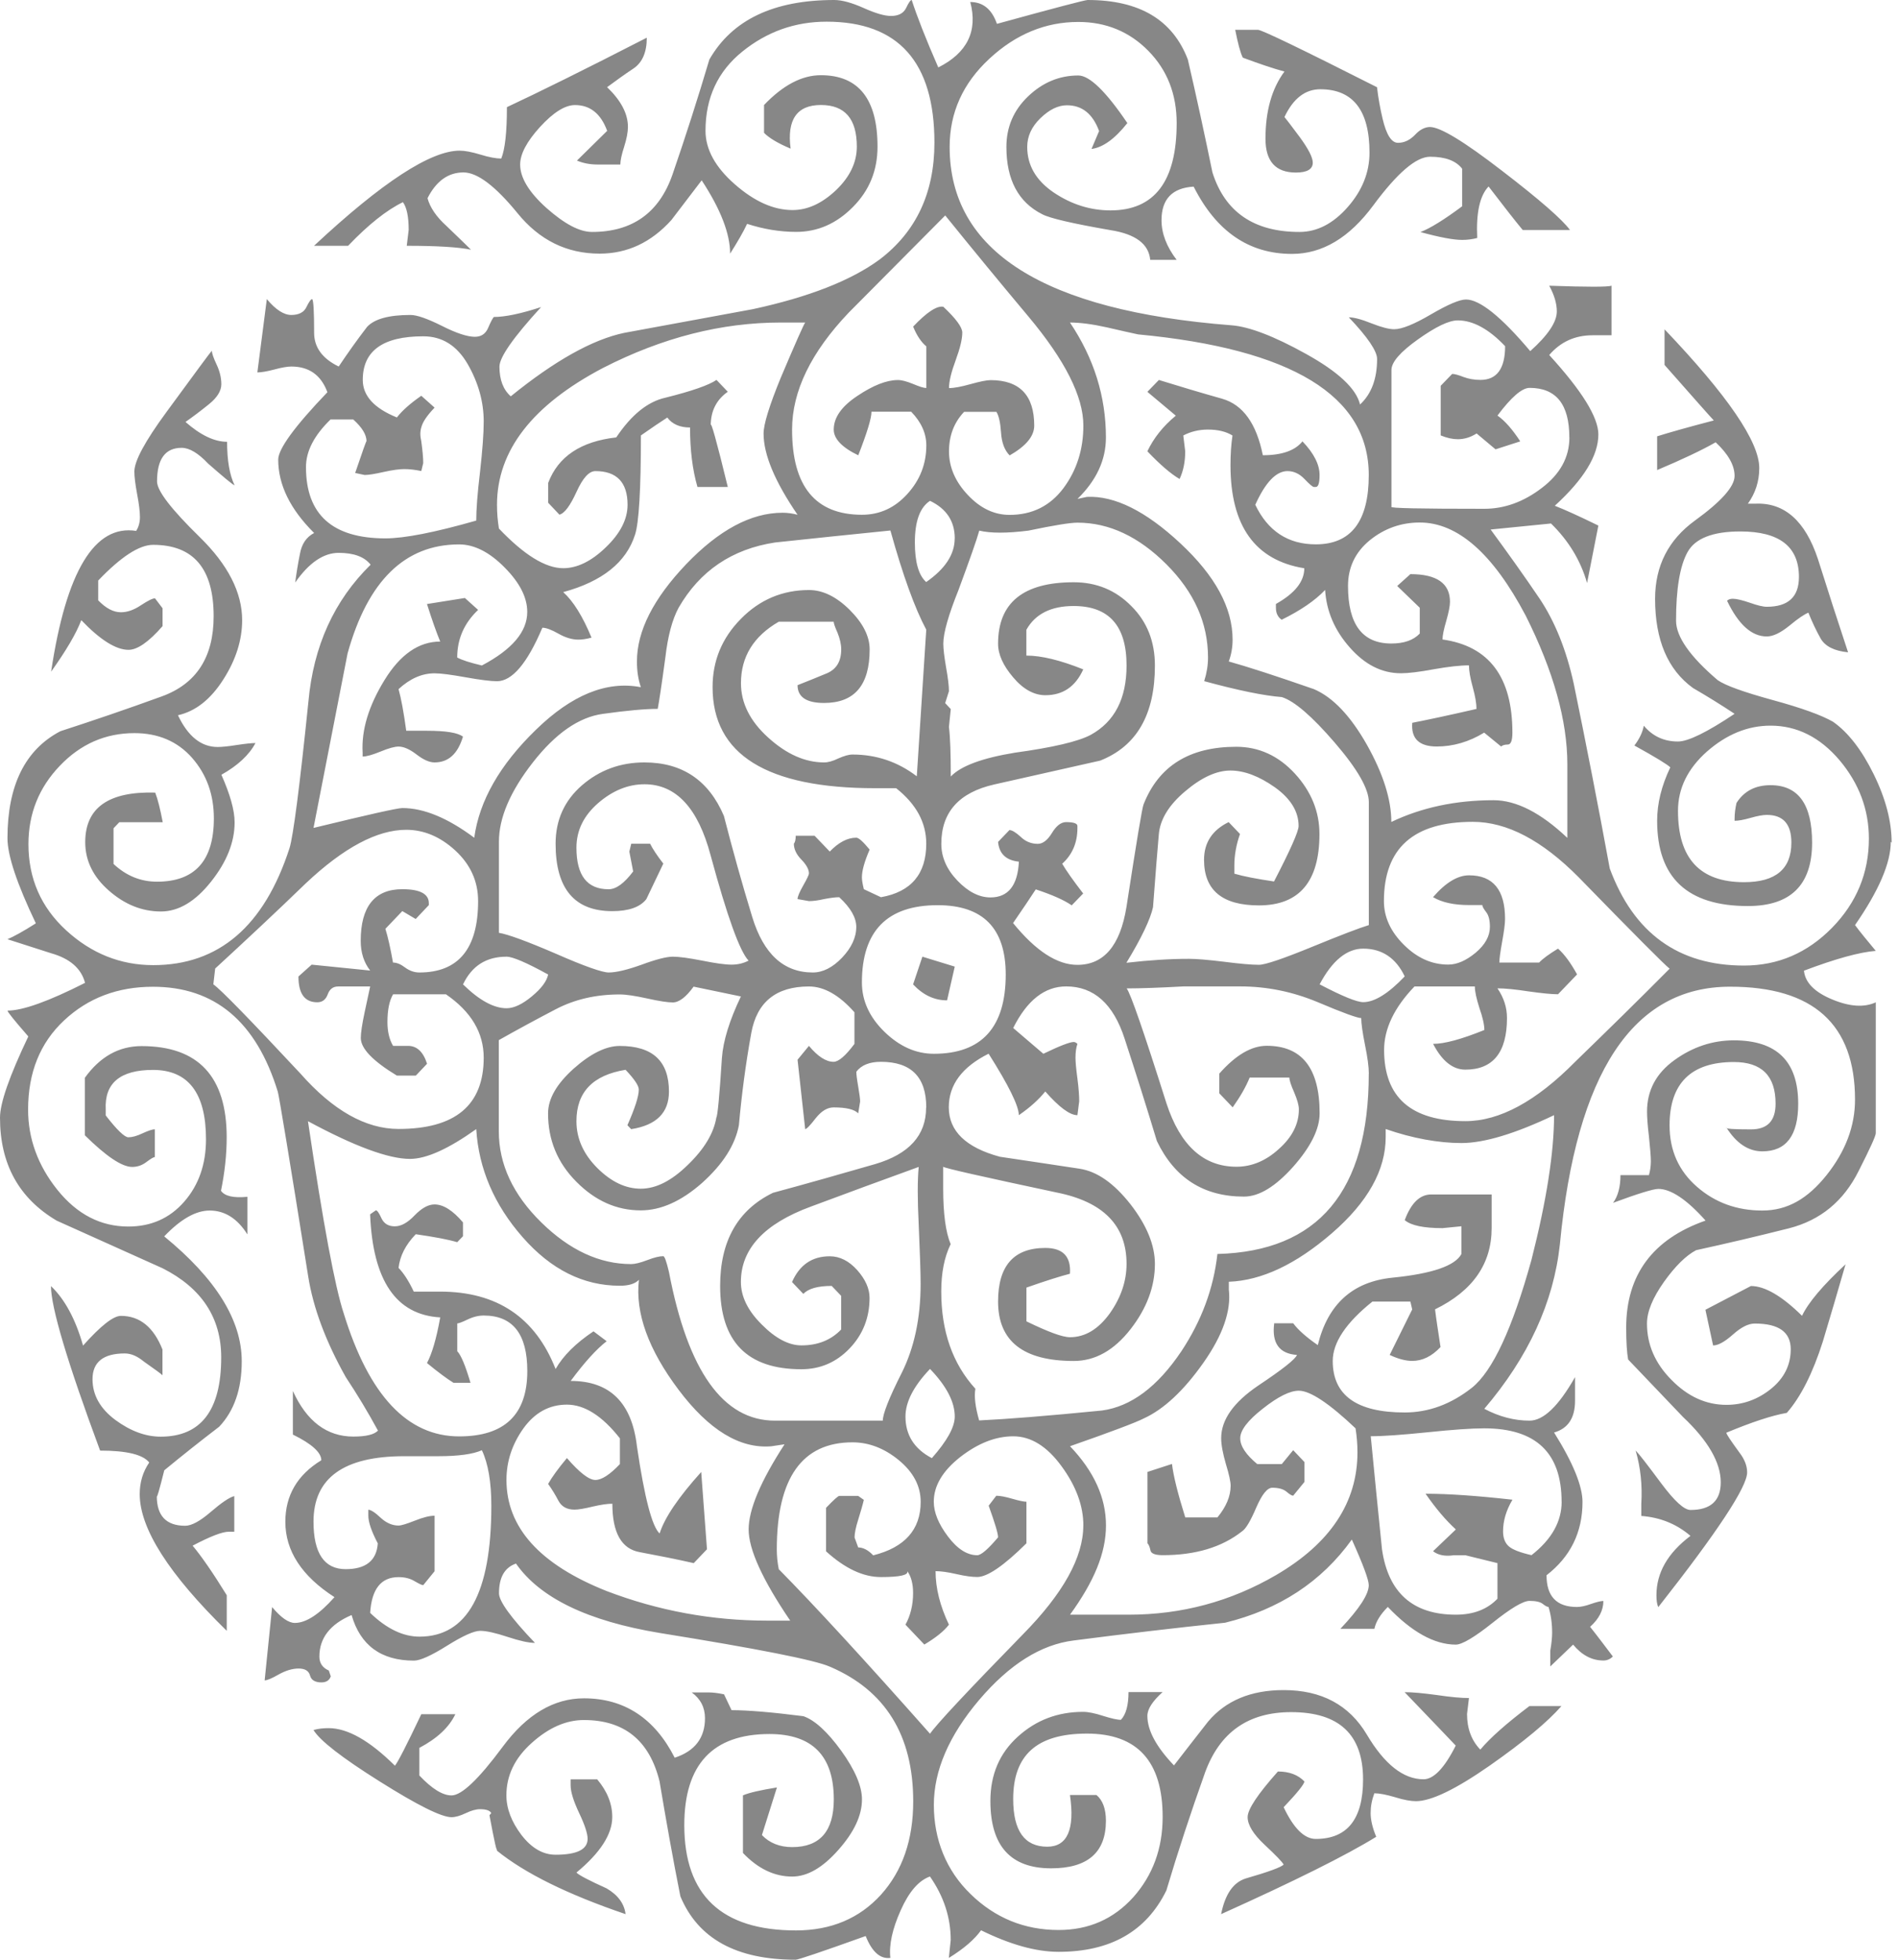 <svg width="62" height="64" viewBox="0 0 62 64" fill="none" xmlns="http://www.w3.org/2000/svg">
<g id="Laag_1">
<path id="Vector" d="M61.764 27.491C61.764 28.181 61.375 29.086 60.596 30.211C60.755 30.426 60.986 30.707 61.274 31.053C60.736 31.096 59.956 31.313 58.928 31.7C58.965 32.087 59.276 32.402 59.85 32.639C60.425 32.879 60.898 32.906 61.274 32.734V37.007C61.274 37.096 61.088 37.505 60.716 38.238C60.222 39.232 59.459 39.854 58.433 40.115C57.401 40.375 56.392 40.612 55.405 40.828C55.076 41.002 54.724 41.346 54.353 41.866C53.988 42.382 53.8 42.835 53.8 43.224C53.8 43.914 54.068 44.53 54.603 45.066C55.135 45.609 55.733 45.879 56.394 45.879C56.932 45.879 57.414 45.707 57.846 45.361C58.278 45.014 58.496 44.58 58.496 44.064C58.496 43.502 58.105 43.224 57.321 43.224C57.111 43.224 56.878 43.342 56.608 43.582C56.338 43.822 56.124 43.939 55.96 43.939L55.709 42.774L57.195 41.998C57.647 41.998 58.206 42.321 58.865 42.971C59.068 42.541 59.544 41.977 60.287 41.289C60.038 42.154 59.79 42.993 59.544 43.813C59.215 44.847 58.822 45.623 58.368 46.141C57.874 46.227 57.215 46.447 56.392 46.789C56.392 46.834 56.537 47.049 56.822 47.44C56.986 47.653 57.072 47.87 57.072 48.085C57.072 48.558 56.105 50.025 54.169 52.485C54.128 52.397 54.109 52.268 54.109 52.098C54.109 51.362 54.478 50.718 55.221 50.158C54.763 49.767 54.232 49.554 53.614 49.507V49.12C53.653 48.515 53.592 47.931 53.43 47.37C53.556 47.499 53.828 47.855 54.262 48.438C54.698 49.022 55.014 49.312 55.223 49.312C55.88 49.312 56.21 49.011 56.21 48.409C56.21 47.762 55.796 47.047 54.975 46.273C53.819 45.064 53.223 44.437 53.184 44.397C53.145 44.179 53.121 43.835 53.121 43.358C53.121 41.633 53.99 40.465 55.714 39.861C55.1 39.173 54.582 38.827 54.171 38.827C54.009 38.827 53.513 38.978 52.692 39.282C52.852 39.067 52.934 38.761 52.934 38.377H53.864C53.901 38.245 53.927 38.094 53.927 37.924C53.927 37.754 53.901 37.48 53.864 37.111C53.819 36.747 53.802 36.478 53.802 36.301C53.802 35.613 54.098 35.052 54.698 34.62C55.294 34.19 55.943 33.975 56.64 33.975C58.038 33.975 58.74 34.66 58.74 36.045C58.74 37.08 58.351 37.6 57.569 37.6C57.113 37.6 56.722 37.34 56.394 36.822C56.353 36.865 56.619 36.883 57.198 36.883C57.736 36.883 58.001 36.604 58.001 36.043C58.001 35.133 57.547 34.683 56.638 34.683C55.243 34.683 54.538 35.376 54.538 36.752C54.538 37.575 54.841 38.243 55.435 38.759C56.031 39.279 56.744 39.533 57.567 39.533C58.39 39.533 59.049 39.148 59.669 38.374C60.287 37.596 60.596 36.776 60.596 35.912C60.596 33.45 59.232 32.223 56.513 32.223C53.346 32.223 51.491 35.027 50.955 40.637C50.75 42.536 49.922 44.324 48.486 46.008C48.978 46.268 49.471 46.395 49.965 46.395C50.419 46.395 50.912 45.92 51.45 44.974C51.45 44.885 51.45 45.141 51.45 45.748C51.45 46.307 51.221 46.653 50.765 46.782C51.387 47.775 51.694 48.531 51.694 49.05C51.694 50.043 51.3 50.84 50.519 51.444C50.519 52.132 50.847 52.48 51.512 52.48C51.629 52.48 51.786 52.449 51.972 52.381C52.156 52.318 52.29 52.284 52.376 52.284C52.376 52.587 52.231 52.87 51.942 53.128C52.147 53.383 52.394 53.712 52.685 54.096C52.599 54.185 52.495 54.228 52.376 54.228C52 54.228 51.672 54.053 51.387 53.709L50.642 54.422V53.904C50.687 53.644 50.702 53.449 50.702 53.32C50.702 53.017 50.663 52.736 50.583 52.478C50.54 52.478 50.48 52.447 50.395 52.379C50.313 52.315 50.171 52.281 49.963 52.281C49.756 52.281 49.354 52.519 48.758 52.996C48.164 53.469 47.76 53.709 47.555 53.709C46.855 53.709 46.112 53.295 45.334 52.478C45.079 52.736 44.943 52.969 44.896 53.193H43.785C44.401 52.542 44.712 52.066 44.712 51.768C44.712 51.596 44.529 51.098 44.159 50.278C43.17 51.657 41.787 52.562 40.02 52.994C38.37 53.166 36.724 53.361 35.074 53.574C34.002 53.707 32.976 54.352 31.987 55.513C30.998 56.679 30.505 57.822 30.505 58.946C30.505 60.071 30.905 61.083 31.708 61.859C32.508 62.638 33.467 63.029 34.581 63.029C35.566 63.029 36.376 62.672 37.022 61.956C37.655 61.243 37.979 60.37 37.979 59.336C37.979 57.523 37.154 56.615 35.506 56.615C33.858 56.615 33.097 57.326 33.097 58.752C33.097 59.786 33.465 60.309 34.21 60.309C34.866 60.309 35.115 59.743 34.951 58.62H35.817C36.02 58.79 36.126 59.073 36.126 59.462C36.126 60.499 35.527 61.015 34.335 61.015C33.013 61.015 32.352 60.284 32.352 58.815C32.352 57.953 32.652 57.251 33.251 56.713C33.847 56.172 34.555 55.905 35.383 55.905C35.542 55.905 35.761 55.948 36.031 56.036C36.301 56.12 36.491 56.165 36.616 56.165C36.78 55.993 36.864 55.687 36.864 55.26H37.977C37.646 55.558 37.48 55.816 37.48 56.036C37.48 56.509 37.77 57.048 38.349 57.654C38.716 57.177 39.087 56.704 39.459 56.228C40.035 55.54 40.858 55.194 41.932 55.194C43.168 55.194 44.073 55.678 44.65 56.649C45.228 57.622 45.844 58.107 46.503 58.107C46.831 58.107 47.185 57.74 47.553 57.007C47.43 56.878 46.874 56.292 45.883 55.262C46.131 55.262 46.481 55.294 46.931 55.355C47.389 55.423 47.734 55.454 47.985 55.454L47.922 55.975C47.922 56.446 48.065 56.837 48.356 57.138C48.682 56.749 49.222 56.274 49.961 55.715H51.007C50.555 56.233 49.776 56.88 48.665 57.659C47.553 58.435 46.749 58.822 46.255 58.822C46.086 58.822 45.859 58.783 45.572 58.693C45.282 58.607 45.056 58.564 44.894 58.564C44.812 58.783 44.773 58.994 44.773 59.211C44.773 59.428 44.831 59.689 44.956 59.985C43.971 60.592 42.278 61.436 39.889 62.511C40.018 61.866 40.282 61.474 40.697 61.345C41.44 61.13 41.846 60.981 41.932 60.893C41.887 60.807 41.681 60.592 41.312 60.248C40.941 59.901 40.755 59.598 40.755 59.342C40.755 59.087 41.087 58.591 41.744 57.853C42.114 57.853 42.403 57.962 42.608 58.177C42.608 58.261 42.386 58.541 41.932 59.019C42.258 59.709 42.608 60.055 42.98 60.055C44.008 60.055 44.526 59.41 44.526 58.114C44.526 56.647 43.747 55.914 42.176 55.914C40.774 55.914 39.845 56.572 39.364 57.887C38.895 59.204 38.472 60.488 38.1 61.739C37.443 63.077 36.27 63.742 34.581 63.742C33.838 63.742 32.996 63.504 32.047 63.038C31.838 63.332 31.49 63.636 30.995 63.941L31.056 63.357C31.056 62.62 30.829 61.929 30.378 61.282C30.008 61.413 29.691 61.782 29.421 62.389C29.153 62.988 29.036 63.507 29.084 63.941C28.753 63.982 28.485 63.744 28.278 63.226C26.835 63.744 26.073 64 25.993 64C24.057 64 22.802 63.314 22.225 61.929C21.977 60.682 21.755 59.431 21.545 58.177C21.217 56.839 20.389 56.172 19.074 56.172C18.495 56.172 17.929 56.418 17.374 56.916C16.819 57.41 16.542 57.98 16.542 58.63C16.542 59.062 16.706 59.492 17.032 59.924C17.363 60.354 17.735 60.571 18.147 60.571C18.847 60.571 19.195 60.399 19.195 60.051C19.195 59.883 19.104 59.598 18.918 59.209C18.735 58.82 18.64 58.519 18.64 58.306V58.109H19.508C19.836 58.498 20 58.908 20 59.34C20 59.901 19.61 60.508 18.83 61.153C18.912 61.239 19.238 61.409 19.817 61.671C20.188 61.889 20.392 62.169 20.435 62.511C18.538 61.866 17.138 61.173 16.233 60.438V60.377C16.233 60.508 16.149 60.141 15.989 59.281L16.047 59.213C16.006 59.125 15.879 59.084 15.678 59.084C15.555 59.084 15.399 59.125 15.216 59.213C15.028 59.302 14.874 59.345 14.749 59.345C14.421 59.345 13.639 58.955 12.405 58.179C11.166 57.401 10.448 56.842 10.241 56.498C10.403 56.452 10.569 56.437 10.736 56.437C11.354 56.437 12.073 56.844 12.9 57.663C12.982 57.575 13.272 57.016 13.762 55.982H14.874C14.669 56.412 14.276 56.776 13.699 57.081V57.984C14.11 58.419 14.46 58.634 14.749 58.634C15.08 58.634 15.635 58.105 16.419 57.048C17.201 55.991 18.087 55.463 19.076 55.463C20.392 55.463 21.385 56.115 22.04 57.403C22.698 57.188 23.029 56.756 23.029 56.113C23.029 55.764 22.886 55.484 22.597 55.271H23.154C23.279 55.271 23.444 55.289 23.651 55.332L23.897 55.85C24.431 55.85 25.215 55.916 26.245 56.047C26.615 56.176 27.027 56.552 27.481 57.177C27.93 57.803 28.157 58.331 28.157 58.763C28.157 59.284 27.904 59.829 27.388 60.411C26.872 60.997 26.371 61.284 25.876 61.284C25.299 61.284 24.761 61.029 24.269 60.513V58.632C24.474 58.544 24.846 58.46 25.379 58.374C25.256 58.763 25.092 59.284 24.889 59.929C25.135 60.187 25.466 60.322 25.878 60.322C26.783 60.322 27.237 59.8 27.237 58.765C27.237 57.342 26.535 56.629 25.135 56.629C23.282 56.629 22.353 57.622 22.353 59.605C22.353 61.895 23.571 63.043 25.999 63.043C27.15 63.043 28.077 62.649 28.781 61.873C29.479 61.096 29.831 60.083 29.831 58.829C29.831 56.672 28.922 55.205 27.112 54.431C26.617 54.212 24.764 53.847 21.551 53.329C19.201 52.94 17.64 52.186 16.855 51.062C16.484 51.191 16.3 51.512 16.3 52.035C16.3 52.29 16.689 52.831 17.475 53.653C17.266 53.653 16.968 53.585 16.577 53.456C16.188 53.327 15.886 53.259 15.685 53.259C15.484 53.259 15.119 53.422 14.602 53.746C14.086 54.069 13.725 54.232 13.522 54.232C12.451 54.232 11.77 53.734 11.485 52.743C10.781 53.044 10.433 53.497 10.433 54.101C10.433 54.316 10.537 54.465 10.742 54.556L10.805 54.746C10.759 54.877 10.66 54.943 10.496 54.943C10.293 54.943 10.165 54.866 10.127 54.717C10.086 54.565 9.96 54.49 9.755 54.49C9.55 54.49 9.334 54.556 9.105 54.683C8.878 54.814 8.725 54.877 8.645 54.877L8.889 52.483C9.176 52.827 9.425 53.001 9.632 53.001C9.999 53.001 10.431 52.718 10.926 52.159C9.854 51.469 9.321 50.647 9.321 49.699C9.321 48.837 9.712 48.167 10.496 47.689C10.496 47.436 10.187 47.153 9.567 46.85V45.426C10.019 46.42 10.68 46.915 11.544 46.915C11.956 46.915 12.222 46.85 12.347 46.721C12.019 46.117 11.669 45.537 11.297 44.976C10.641 43.81 10.228 42.708 10.066 41.674C9.448 37.788 9.114 35.785 9.075 35.654C8.373 33.366 7.016 32.225 4.996 32.225C3.843 32.225 2.875 32.592 2.093 33.325C1.309 34.058 0.918 35.027 0.918 36.238C0.918 37.184 1.238 38.064 1.875 38.858C2.517 39.657 3.288 40.056 4.193 40.056C4.934 40.056 5.543 39.786 6.014 39.248C6.489 38.707 6.729 38.026 6.729 37.206C6.729 35.697 6.15 34.941 4.996 34.941C3.925 34.941 3.409 35.373 3.454 36.236V36.428C3.823 36.905 4.072 37.141 4.193 37.141C4.314 37.141 4.471 37.1 4.655 37.012C4.843 36.926 4.977 36.88 5.057 36.88V37.788C5.014 37.788 4.921 37.845 4.78 37.951C4.633 38.062 4.48 38.109 4.318 38.109C3.985 38.109 3.473 37.768 2.771 37.075V35.199C3.268 34.509 3.884 34.163 4.625 34.163C6.478 34.163 7.405 35.158 7.405 37.141C7.405 37.702 7.342 38.286 7.219 38.888C7.342 39.065 7.63 39.128 8.081 39.085V40.312C7.755 39.793 7.342 39.533 6.848 39.533C6.396 39.533 5.899 39.816 5.364 40.377C7.053 41.758 7.897 43.118 7.897 44.455C7.897 45.363 7.651 46.074 7.159 46.594C6.541 47.067 5.942 47.542 5.366 48.017C5.204 48.663 5.122 48.945 5.122 48.859C5.122 49.504 5.431 49.828 6.05 49.828C6.254 49.828 6.534 49.679 6.882 49.378C7.23 49.079 7.487 48.902 7.653 48.859V50.023H7.468C7.262 50.023 6.869 50.174 6.292 50.478C6.582 50.824 6.953 51.36 7.407 52.096V53.259C5.515 51.408 4.564 49.919 4.564 48.794C4.564 48.409 4.668 48.063 4.875 47.762C4.67 47.502 4.137 47.373 3.27 47.373C2.197 44.483 1.665 42.69 1.665 42C2.117 42.432 2.467 43.079 2.713 43.944C3.29 43.297 3.702 42.973 3.949 42.973C4.566 42.973 5.018 43.342 5.307 44.071V44.913C5.269 44.87 5.061 44.72 4.692 44.46C4.484 44.288 4.279 44.2 4.076 44.2C3.374 44.2 3.022 44.483 3.022 45.041C3.022 45.56 3.273 46.001 3.765 46.37C4.26 46.734 4.754 46.918 5.249 46.918C6.565 46.918 7.226 46.055 7.226 44.329C7.226 43.034 6.586 42.063 5.31 41.418C4.158 40.902 3.003 40.382 1.851 39.863C0.616 39.132 0 38.012 0 36.5C0 36.023 0.309 35.138 0.925 33.848C0.473 33.33 0.246 33.049 0.246 33.004C0.741 33.004 1.583 32.703 2.778 32.098C2.655 31.625 2.283 31.304 1.668 31.13L0.244 30.673C0.447 30.587 0.76 30.417 1.171 30.154C0.553 28.86 0.244 27.939 0.244 27.373C0.244 25.651 0.821 24.481 1.974 23.879C3.046 23.532 4.145 23.157 5.279 22.745C6.413 22.335 6.979 21.464 6.979 20.124C6.979 18.569 6.32 17.793 5.001 17.793C4.549 17.793 3.951 18.182 3.208 18.959V19.606C3.458 19.864 3.702 19.995 3.951 19.995C4.158 19.995 4.374 19.92 4.599 19.769C4.828 19.619 4.983 19.54 5.063 19.54L5.31 19.864V20.448C4.858 20.966 4.487 21.222 4.199 21.222C3.789 21.222 3.275 20.9 2.655 20.253C2.491 20.688 2.162 21.244 1.67 21.935C2.162 18.653 3.091 17.123 4.448 17.338C4.53 17.209 4.571 17.058 4.571 16.888C4.571 16.718 4.543 16.467 4.48 16.141C4.42 15.817 4.389 15.571 4.389 15.399C4.389 15.055 4.737 14.41 5.437 13.457C6.385 12.162 6.878 11.495 6.921 11.452C6.921 11.538 6.973 11.687 7.074 11.902C7.178 12.121 7.23 12.336 7.23 12.549C7.23 12.762 7.096 12.982 6.83 13.197C6.56 13.416 6.301 13.611 6.059 13.78C6.552 14.213 7.005 14.428 7.418 14.428C7.418 15.032 7.498 15.507 7.664 15.851C7.58 15.813 7.293 15.573 6.8 15.141C6.472 14.794 6.184 14.625 5.934 14.625C5.398 14.625 5.13 14.989 5.13 15.725C5.13 16.028 5.593 16.63 6.521 17.537C7.448 18.442 7.91 19.35 7.91 20.253C7.91 20.9 7.707 21.548 7.293 22.193C6.88 22.842 6.387 23.229 5.813 23.358C6.141 24.051 6.573 24.395 7.111 24.395C7.232 24.395 7.444 24.377 7.727 24.331C8.014 24.288 8.219 24.266 8.345 24.266C8.139 24.655 7.768 25.001 7.232 25.302C7.519 25.947 7.664 26.465 7.664 26.855C7.664 27.502 7.407 28.149 6.893 28.794C6.379 29.442 5.832 29.767 5.258 29.767C4.64 29.767 4.074 29.539 3.558 29.086C3.041 28.634 2.784 28.106 2.784 27.502C2.784 26.379 3.547 25.841 5.07 25.884C5.154 26.099 5.234 26.422 5.316 26.852H3.897L3.709 27.049V28.215C4.124 28.602 4.595 28.794 5.13 28.794C6.366 28.794 6.986 28.106 6.986 26.726C6.986 25.947 6.748 25.291 6.275 24.75C5.802 24.214 5.171 23.942 4.392 23.942C3.441 23.942 2.631 24.3 1.953 25.01C1.27 25.723 0.929 26.576 0.929 27.568C0.929 28.69 1.339 29.629 2.164 30.385C2.987 31.139 3.936 31.519 5.007 31.519C7.148 31.519 8.632 30.245 9.457 27.699C9.578 27.31 9.787 25.716 10.075 22.91C10.239 21.097 10.917 19.608 12.107 18.442C11.904 18.182 11.554 18.055 11.062 18.055C10.569 18.055 10.094 18.377 9.643 19.024C9.682 18.721 9.733 18.411 9.798 18.085C9.857 17.759 10.01 17.537 10.261 17.406C9.479 16.63 9.088 15.831 9.088 15.009C9.088 14.665 9.619 13.93 10.695 12.809C10.489 12.251 10.098 11.97 9.517 11.97C9.396 11.97 9.209 11.999 8.962 12.067C8.716 12.131 8.532 12.162 8.407 12.162L8.716 9.768C9.003 10.112 9.271 10.286 9.515 10.286C9.759 10.286 9.93 10.2 10.01 10.028C10.094 9.856 10.155 9.768 10.198 9.768C10.241 9.813 10.261 10.18 10.261 10.868C10.261 11.341 10.528 11.71 11.064 11.97C11.354 11.538 11.66 11.105 11.991 10.675C12.235 10.413 12.708 10.286 13.41 10.286C13.617 10.286 13.957 10.404 14.432 10.641C14.905 10.881 15.268 10.999 15.512 10.999C15.717 10.999 15.862 10.904 15.946 10.707C16.028 10.515 16.091 10.397 16.13 10.352C16.499 10.352 17.013 10.245 17.676 10.028C16.767 11.019 16.315 11.669 16.315 11.972C16.315 12.402 16.438 12.726 16.685 12.943C18.128 11.773 19.363 11.085 20.394 10.87C21.791 10.612 23.193 10.352 24.595 10.096C26.405 9.704 27.79 9.168 28.732 8.476C29.926 7.57 30.524 6.298 30.524 4.658C30.524 2.026 29.347 0.708 27.001 0.708C25.971 0.708 25.055 1.034 24.252 1.682C23.448 2.329 23.046 3.193 23.046 4.271C23.046 4.875 23.364 5.459 24.003 6.018C24.643 6.579 25.269 6.86 25.889 6.86C26.384 6.86 26.852 6.642 27.308 6.212C27.76 5.78 27.989 5.305 27.989 4.789C27.989 3.879 27.598 3.429 26.816 3.429C26.034 3.429 25.701 3.906 25.826 4.854C25.412 4.68 25.124 4.508 24.958 4.338V3.429C25.578 2.781 26.194 2.456 26.814 2.456C28.047 2.456 28.665 3.236 28.665 4.789C28.665 5.565 28.399 6.221 27.861 6.76C27.328 7.301 26.71 7.573 26.01 7.573C25.476 7.573 24.939 7.484 24.405 7.31C24.282 7.573 24.096 7.894 23.85 8.283C23.85 7.636 23.543 6.837 22.921 5.889C22.593 6.323 22.264 6.753 21.934 7.183C21.271 7.919 20.491 8.283 19.588 8.283C18.514 8.283 17.62 7.844 16.901 6.957C16.177 6.072 15.592 5.631 15.14 5.631C14.643 5.631 14.25 5.911 13.965 6.473C14.047 6.774 14.25 7.077 14.583 7.378C15.034 7.808 15.3 8.07 15.384 8.154C14.97 8.07 14.274 8.027 13.287 8.027L13.35 7.507C13.35 7.077 13.287 6.774 13.162 6.602C12.628 6.862 12.03 7.337 11.371 8.027H10.258C12.481 5.952 14.067 4.92 15.015 4.92C15.179 4.92 15.406 4.961 15.695 5.049C15.98 5.137 16.207 5.178 16.374 5.178C16.497 4.877 16.559 4.316 16.559 3.499C17.583 3.021 19.108 2.268 21.128 1.231C21.128 1.706 20.983 2.039 20.698 2.234C20.407 2.426 20.121 2.634 19.832 2.847C20.284 3.282 20.512 3.712 20.512 4.144C20.512 4.314 20.471 4.529 20.389 4.791C20.305 5.049 20.264 5.244 20.264 5.373H19.525C19.277 5.373 19.052 5.332 18.847 5.244L19.834 4.273C19.627 3.712 19.277 3.431 18.784 3.431C18.456 3.431 18.076 3.671 17.64 4.146C17.21 4.619 16.991 5.029 16.991 5.373C16.991 5.805 17.279 6.28 17.855 6.796C18.439 7.312 18.929 7.575 19.34 7.575C20.657 7.575 21.534 6.948 21.968 5.699C22.4 4.445 22.8 3.196 23.172 1.944C23.915 0.647 25.273 0 27.252 0C27.498 0 27.818 0.086 28.209 0.26C28.598 0.435 28.896 0.521 29.105 0.521C29.347 0.521 29.514 0.435 29.6 0.26C29.68 0.088 29.743 0 29.782 0C29.95 0.521 30.235 1.254 30.65 2.202C31.594 1.729 31.946 1.016 31.695 0.066C32.11 0.066 32.4 0.301 32.566 0.779C34.458 0.258 35.445 0 35.529 0C37.219 0 38.307 0.647 38.802 1.944C39.092 3.193 39.357 4.422 39.606 5.633C40.016 6.925 40.962 7.575 42.448 7.575C43.023 7.575 43.55 7.303 44.025 6.762C44.496 6.226 44.736 5.633 44.736 4.986C44.736 3.603 44.196 2.915 43.129 2.915C42.634 2.915 42.243 3.218 41.958 3.822C41.997 3.865 42.161 4.078 42.45 4.467C42.738 4.859 42.883 5.14 42.883 5.312C42.883 5.527 42.697 5.635 42.33 5.635C41.671 5.635 41.338 5.269 41.338 4.533C41.338 3.63 41.543 2.895 41.958 2.336C41.625 2.247 41.174 2.098 40.597 1.883C40.513 1.711 40.435 1.405 40.349 0.973H41.09C41.213 0.973 42.511 1.6 44.982 2.849C45.021 3.196 45.084 3.542 45.166 3.886C45.289 4.406 45.457 4.664 45.665 4.664C45.872 4.664 46.051 4.578 46.22 4.406C46.378 4.234 46.546 4.148 46.712 4.148C47.047 4.148 47.825 4.621 49.058 5.572C50.296 6.522 51.033 7.167 51.285 7.511H49.741C49.49 7.21 49.121 6.735 48.626 6.09C48.337 6.391 48.216 6.952 48.255 7.772C48.091 7.815 47.929 7.835 47.762 7.835C47.477 7.835 47.021 7.749 46.401 7.579C46.732 7.45 47.185 7.167 47.762 6.737V5.509C47.559 5.248 47.211 5.119 46.715 5.119C46.259 5.119 45.643 5.649 44.859 6.708C44.077 7.765 43.196 8.292 42.202 8.292C40.8 8.292 39.731 7.559 38.992 6.095C38.294 6.135 37.942 6.502 37.942 7.192C37.942 7.622 38.106 8.055 38.437 8.487H37.573C37.526 7.969 37.096 7.645 36.277 7.516C35.039 7.301 34.298 7.129 34.048 6.998C33.27 6.608 32.875 5.877 32.875 4.798C32.875 4.151 33.11 3.598 33.585 3.146C34.059 2.693 34.605 2.465 35.223 2.465C35.592 2.465 36.126 2.985 36.826 4.019C36.415 4.538 36.024 4.818 35.655 4.864L35.903 4.28C35.696 3.718 35.348 3.438 34.853 3.438C34.562 3.438 34.277 3.58 33.987 3.859C33.698 4.139 33.555 4.452 33.555 4.798C33.555 5.4 33.845 5.896 34.421 6.287C34.996 6.674 35.616 6.871 36.277 6.871C37.713 6.871 38.437 5.92 38.437 4.019C38.437 3.073 38.126 2.284 37.508 1.657C36.892 1.032 36.126 0.717 35.223 0.717C34.151 0.717 33.181 1.118 32.322 1.915C31.456 2.716 31.021 3.675 31.021 4.798C31.021 8.204 34.091 10.146 40.226 10.623C40.8 10.666 41.617 10.976 42.666 11.56C43.718 12.144 44.304 12.694 44.427 13.21C44.799 12.866 44.984 12.37 44.984 11.723C44.984 11.465 44.675 11.01 44.06 10.363C44.222 10.363 44.468 10.426 44.801 10.56C45.129 10.689 45.375 10.752 45.542 10.752C45.79 10.752 46.19 10.592 46.745 10.266C47.302 9.942 47.68 9.781 47.888 9.781C48.339 9.781 49.041 10.345 49.987 11.467C50.564 10.949 50.855 10.519 50.855 10.171C50.855 9.913 50.771 9.63 50.607 9.331C51.843 9.374 52.519 9.374 52.642 9.331V10.949H52.024C51.447 10.949 50.977 11.164 50.607 11.594C51.674 12.762 52.212 13.627 52.212 14.188C52.212 14.876 51.737 15.652 50.789 16.517C51.119 16.646 51.594 16.861 52.212 17.164L51.843 19.04C51.633 18.307 51.242 17.66 50.665 17.096L48.693 17.293C49.264 18.071 49.803 18.825 50.298 19.558C50.789 20.294 51.167 21.222 51.411 22.342C51.819 24.325 52.212 26.334 52.584 28.362C53.366 30.476 54.83 31.533 56.969 31.533C58.083 31.533 59.038 31.121 59.846 30.299C60.645 29.482 61.049 28.509 61.049 27.387C61.049 26.438 60.727 25.585 60.092 24.829C59.453 24.076 58.699 23.698 57.837 23.698C57.096 23.698 56.407 23.978 55.763 24.54C55.128 25.103 54.813 25.75 54.813 26.481C54.813 28.036 55.53 28.81 56.971 28.81C58.001 28.81 58.517 28.38 58.517 27.518C58.517 26.913 58.25 26.613 57.714 26.613C57.591 26.613 57.414 26.644 57.191 26.708C56.962 26.773 56.789 26.805 56.662 26.805V26.741C56.662 26.567 56.686 26.395 56.724 26.223C56.971 25.834 57.342 25.642 57.837 25.642C58.742 25.642 59.194 26.266 59.194 27.518C59.194 28.901 58.494 29.589 57.096 29.589C55.12 29.589 54.132 28.663 54.132 26.805C54.132 26.244 54.273 25.664 54.562 25.06C54.476 24.972 54.091 24.734 53.389 24.347C53.551 24.132 53.657 23.917 53.696 23.7C53.986 24.046 54.359 24.216 54.813 24.216C55.141 24.216 55.757 23.917 56.662 23.311C56.21 23.012 55.755 22.731 55.303 22.469C54.476 21.869 54.065 20.896 54.065 19.556C54.065 18.479 54.502 17.628 55.366 17.001C56.232 16.374 56.662 15.887 56.662 15.543C56.662 15.199 56.459 14.833 56.044 14.444C55.59 14.704 54.951 15.005 54.132 15.351V14.249C54.543 14.12 55.158 13.946 55.984 13.731C55.899 13.645 55.366 13.043 54.374 11.918V10.755C56.433 12.914 57.468 14.425 57.468 15.285C57.468 15.718 57.342 16.105 57.096 16.449H57.344C58.291 16.408 58.973 17.012 59.386 18.262C59.712 19.296 60.04 20.312 60.369 21.303C59.919 21.258 59.619 21.108 59.472 20.851C59.328 20.593 59.194 20.312 59.073 20.009C58.952 20.054 58.742 20.192 58.457 20.43C58.165 20.667 57.919 20.785 57.714 20.785C57.219 20.785 56.789 20.396 56.416 19.619C56.459 19.576 56.519 19.554 56.604 19.554C56.724 19.554 56.91 19.599 57.157 19.683C57.405 19.771 57.591 19.816 57.714 19.816C58.414 19.816 58.764 19.493 58.764 18.843C58.764 17.852 58.129 17.356 56.848 17.356C55.945 17.356 55.366 17.585 55.122 18.037C54.873 18.49 54.75 19.235 54.75 20.271C54.75 20.789 55.2 21.437 56.109 22.211C56.359 22.387 56.956 22.6 57.9 22.86C58.848 23.118 59.509 23.358 59.878 23.571C60.371 23.917 60.816 24.49 61.207 25.286C61.6 26.087 61.792 26.828 61.792 27.52L61.764 27.491ZM15.801 34.545C15.801 33.726 15.391 33.038 14.568 32.472H12.84C12.714 32.689 12.656 32.99 12.656 33.382C12.656 33.68 12.714 33.941 12.84 34.156H13.334C13.617 34.156 13.827 34.35 13.95 34.74L13.583 35.127H12.965C12.181 34.651 11.786 34.244 11.786 33.898C11.786 33.726 11.829 33.445 11.911 33.058C11.993 32.671 12.053 32.386 12.092 32.216H11.047C10.88 32.216 10.768 32.302 10.706 32.472C10.643 32.644 10.53 32.732 10.366 32.732C9.954 32.732 9.749 32.454 9.749 31.89L10.181 31.503L12.092 31.696C11.889 31.435 11.783 31.114 11.783 30.725C11.783 29.604 12.241 29.039 13.142 29.039C13.719 29.039 14.008 29.192 14.008 29.496V29.559L13.579 30.012L13.142 29.754L12.589 30.333C12.671 30.593 12.753 30.96 12.838 31.435C12.963 31.435 13.092 31.49 13.235 31.598C13.38 31.705 13.535 31.759 13.699 31.759C14.976 31.759 15.618 30.98 15.618 29.428C15.618 28.781 15.367 28.233 14.874 27.776C14.38 27.323 13.844 27.099 13.27 27.099C12.321 27.099 11.228 27.681 9.993 28.844C9.008 29.797 8.016 30.722 7.029 31.63L6.969 32.146C7.215 32.318 8.161 33.291 9.813 35.059C10.88 36.27 11.952 36.869 13.019 36.869C14.874 36.869 15.801 36.093 15.801 34.54V34.545ZM15.801 13.767C15.801 13.12 15.624 12.493 15.276 11.888C14.926 11.286 14.445 10.983 13.827 10.983C12.509 10.983 11.85 11.456 11.85 12.407C11.85 12.925 12.22 13.332 12.965 13.633C13.127 13.421 13.393 13.181 13.762 12.925L14.196 13.312C13.948 13.572 13.803 13.785 13.762 13.959C13.721 14.088 13.721 14.24 13.762 14.412C13.803 14.715 13.825 14.95 13.825 15.123L13.762 15.383C13.557 15.34 13.373 15.319 13.207 15.319C13.041 15.319 12.816 15.351 12.529 15.414C12.243 15.48 12.032 15.512 11.911 15.512L11.602 15.446C11.85 14.715 11.973 14.369 11.973 14.412C11.973 14.197 11.829 13.959 11.539 13.699H10.798C10.263 14.217 9.995 14.733 9.995 15.254C9.995 16.806 10.861 17.582 12.591 17.582C13.207 17.582 14.196 17.39 15.557 17.001C15.557 16.657 15.594 16.125 15.68 15.417C15.76 14.701 15.801 14.156 15.801 13.765V13.767ZM25.813 52.926C24.906 51.591 24.455 50.597 24.455 49.948C24.455 49.298 24.846 48.373 25.628 47.167L25.195 47.232C24.167 47.318 23.156 46.7 22.169 45.39C21.178 44.073 20.746 42.876 20.871 41.796C20.746 41.925 20.541 41.989 20.249 41.989C19.054 41.989 17.998 41.461 17.069 40.4C16.145 39.347 15.637 38.168 15.557 36.874C14.648 37.521 13.928 37.847 13.393 37.847C12.691 37.847 11.58 37.435 10.06 36.616C10.552 39.94 10.943 42.034 11.23 42.898C12.053 45.571 13.309 46.909 15 46.909C16.482 46.909 17.225 46.198 17.225 44.774C17.225 43.564 16.75 42.962 15.801 42.962C15.637 42.962 15.462 43.002 15.276 43.091C15.095 43.179 14.978 43.22 14.937 43.22V44.127C15.06 44.254 15.205 44.602 15.369 45.159H14.814C14.607 45.032 14.317 44.817 13.948 44.514C14.11 44.211 14.257 43.715 14.38 43.023C12.937 42.941 12.177 41.819 12.09 39.657L12.278 39.526C12.321 39.526 12.382 39.612 12.462 39.789C12.546 39.961 12.686 40.049 12.896 40.049C13.105 40.049 13.315 39.931 13.544 39.691C13.773 39.456 13.987 39.334 14.194 39.334C14.481 39.334 14.79 39.528 15.123 39.92V40.373L14.935 40.567C14.648 40.481 14.194 40.395 13.581 40.307C13.246 40.653 13.062 41.022 13.019 41.407C13.188 41.579 13.354 41.837 13.516 42.181H14.38C16.233 42.181 17.488 43.025 18.149 44.709C18.395 44.276 18.806 43.867 19.387 43.478L19.817 43.801C19.486 44.057 19.093 44.489 18.642 45.098C19.921 45.098 20.64 45.806 20.806 47.232C21.052 48.911 21.303 49.862 21.547 50.079C21.711 49.561 22.167 48.891 22.906 48.072L23.094 50.595L22.662 51.048C22.081 50.917 21.497 50.801 20.901 50.69C20.303 50.586 20.003 50.057 20.003 49.108C19.838 49.108 19.625 49.14 19.355 49.203C19.085 49.269 18.89 49.301 18.767 49.301C18.519 49.301 18.344 49.203 18.242 49.011C18.139 48.814 18.026 48.631 17.905 48.461C18.028 48.244 18.229 47.963 18.519 47.617C18.933 48.094 19.24 48.332 19.448 48.332C19.655 48.332 19.921 48.16 20.249 47.814V46.972C19.674 46.241 19.095 45.872 18.519 45.872C17.942 45.872 17.473 46.13 17.099 46.646C16.728 47.167 16.544 47.726 16.544 48.332C16.544 49.885 17.633 51.093 19.817 51.96C21.506 52.605 23.256 52.926 25.066 52.926H25.811H25.813ZM26.304 10.533H25.502C23.567 10.533 21.634 11.024 19.696 12.017C17.391 13.228 16.235 14.717 16.235 16.485C16.235 16.743 16.255 17.003 16.298 17.261C17.121 18.126 17.821 18.556 18.398 18.556C18.851 18.556 19.316 18.332 19.787 17.877C20.262 17.422 20.5 16.958 20.5 16.485C20.5 15.754 20.147 15.385 19.45 15.385C19.24 15.385 19.039 15.609 18.832 16.064C18.625 16.517 18.441 16.765 18.274 16.808L17.907 16.419V15.772C18.231 14.908 18.977 14.414 20.13 14.285C20.625 13.547 21.156 13.117 21.735 12.988C22.597 12.773 23.154 12.579 23.405 12.407L23.774 12.794C23.405 13.052 23.217 13.421 23.217 13.894C23.217 13.724 23.407 14.394 23.774 15.903H22.783C22.621 15.342 22.541 14.697 22.541 13.961C22.21 13.961 21.96 13.853 21.798 13.636C21.593 13.767 21.305 13.961 20.936 14.22C20.936 15.989 20.871 17.067 20.746 17.456C20.461 18.361 19.677 18.99 18.398 19.337C18.73 19.637 19.037 20.133 19.322 20.823C19.16 20.869 19.015 20.889 18.89 20.889C18.687 20.889 18.467 20.823 18.242 20.694C18.013 20.565 17.838 20.5 17.717 20.5C17.223 21.665 16.728 22.247 16.235 22.247C16.028 22.247 15.691 22.204 15.218 22.12C14.741 22.034 14.402 21.989 14.196 21.989C13.784 21.989 13.393 22.161 13.019 22.505C13.105 22.81 13.188 23.263 13.27 23.865H13.948C14.566 23.865 14.954 23.928 15.123 24.057C14.954 24.619 14.648 24.899 14.194 24.899C14.028 24.899 13.833 24.813 13.609 24.641C13.38 24.465 13.185 24.381 13.017 24.381C12.898 24.381 12.697 24.433 12.431 24.544C12.164 24.653 11.969 24.707 11.846 24.707V24.578C11.803 23.847 12.04 23.057 12.557 22.215C13.073 21.373 13.68 20.952 14.38 20.952C14.257 20.654 14.11 20.242 13.948 19.726L15.186 19.529L15.618 19.918C15.162 20.35 14.935 20.869 14.935 21.473C15.099 21.561 15.367 21.645 15.741 21.733C16.726 21.213 17.223 20.633 17.223 19.984C17.223 19.509 16.974 19.024 16.48 18.529C15.989 18.031 15.49 17.779 14.998 17.779C13.226 17.779 12.012 18.97 11.354 21.339C10.982 23.24 10.611 25.139 10.241 27.038C12.012 26.608 12.98 26.389 13.144 26.389C13.846 26.389 14.628 26.714 15.492 27.359C15.656 26.153 16.328 24.976 17.503 23.836C18.674 22.693 19.819 22.227 20.934 22.442C20.845 22.181 20.806 21.903 20.806 21.602C20.806 20.608 21.342 19.552 22.411 18.429C23.485 17.309 24.532 16.745 25.563 16.745C25.725 16.745 25.891 16.768 26.053 16.811C25.314 15.731 24.943 14.849 24.943 14.158C24.943 13.855 25.131 13.249 25.5 12.346C25.995 11.178 26.263 10.576 26.302 10.535L26.304 10.533ZM16.05 49.174C16.05 48.4 15.946 47.794 15.741 47.361C15.451 47.49 14.976 47.556 14.317 47.556H13.205C11.228 47.556 10.241 48.267 10.241 49.692C10.241 50.729 10.595 51.245 11.291 51.245C11.95 51.245 12.302 50.966 12.341 50.403C12.138 50.016 12.032 49.715 12.032 49.498V49.305C12.114 49.305 12.252 49.394 12.434 49.566C12.619 49.737 12.816 49.821 13.019 49.821C13.105 49.821 13.276 49.769 13.546 49.663C13.814 49.556 14.03 49.5 14.196 49.5V51.313L13.825 51.768C13.784 51.768 13.689 51.722 13.546 51.639C13.399 51.55 13.229 51.505 13.019 51.505C12.447 51.505 12.14 51.894 12.092 52.673C12.63 53.193 13.17 53.449 13.702 53.449C15.265 53.449 16.05 52.026 16.05 49.178V49.174ZM17.905 31.825C17.201 31.438 16.747 31.243 16.547 31.243C15.883 31.243 15.415 31.542 15.125 32.148C15.656 32.669 16.132 32.927 16.547 32.927C16.791 32.927 17.069 32.793 17.378 32.535C17.687 32.279 17.862 32.042 17.907 31.822L17.905 31.825ZM30.257 27.554C30.257 26.861 29.928 26.259 29.274 25.741H28.589C25.047 25.741 23.277 24.641 23.277 22.439C23.277 21.577 23.584 20.835 24.204 20.208C24.82 19.581 25.565 19.269 26.427 19.269C26.878 19.269 27.321 19.486 27.755 19.916C28.189 20.348 28.408 20.78 28.408 21.208C28.408 22.378 27.913 22.957 26.919 22.957C26.345 22.957 26.053 22.765 26.053 22.376C26.384 22.245 26.706 22.116 27.014 21.987C27.321 21.855 27.479 21.6 27.479 21.208C27.479 21.038 27.436 20.855 27.356 20.658C27.269 20.466 27.233 20.348 27.233 20.303H25.44C24.614 20.78 24.204 21.45 24.204 22.312C24.204 22.96 24.502 23.555 25.098 24.091C25.695 24.632 26.302 24.899 26.922 24.899C27.047 24.899 27.2 24.859 27.386 24.768C27.572 24.687 27.723 24.641 27.846 24.641C28.63 24.641 29.328 24.879 29.948 25.352L30.257 20.563C29.887 19.873 29.494 18.793 29.086 17.325C27.807 17.453 26.55 17.585 25.317 17.716C23.915 17.931 22.863 18.639 22.167 19.848C21.957 20.237 21.815 20.778 21.735 21.468C21.612 22.376 21.526 22.937 21.485 23.15C21.076 23.15 20.476 23.204 19.696 23.313C18.912 23.419 18.151 23.947 17.408 24.897C16.665 25.848 16.298 26.71 16.298 27.486V30.464C16.583 30.51 17.203 30.734 18.151 31.143C19.095 31.558 19.677 31.759 19.882 31.759C20.13 31.759 20.489 31.673 20.964 31.503C21.435 31.329 21.774 31.243 21.981 31.243C22.189 31.243 22.506 31.288 22.94 31.372C23.37 31.458 23.686 31.503 23.895 31.503C24.105 31.503 24.286 31.458 24.453 31.372C24.165 31.071 23.753 29.924 23.215 27.941C22.804 26.386 22.083 25.612 21.052 25.612C20.519 25.612 20.013 25.818 19.54 26.226C19.065 26.64 18.83 27.122 18.83 27.683C18.83 28.588 19.177 29.041 19.88 29.041C20.128 29.041 20.392 28.846 20.683 28.459L20.558 27.812L20.62 27.554H21.236C21.323 27.726 21.465 27.943 21.668 28.203L21.113 29.364C20.91 29.625 20.536 29.756 20 29.756C18.765 29.756 18.149 29.02 18.149 27.554C18.149 26.778 18.439 26.142 19.013 25.644C19.59 25.148 20.266 24.899 21.05 24.899C22.286 24.899 23.152 25.483 23.647 26.646C23.936 27.771 24.243 28.871 24.573 29.948C24.943 31.159 25.602 31.759 26.55 31.759C26.878 31.759 27.198 31.598 27.507 31.275C27.814 30.951 27.971 30.616 27.971 30.27C27.971 29.969 27.788 29.645 27.414 29.301C27.291 29.301 27.127 29.322 26.919 29.362C26.714 29.41 26.55 29.428 26.425 29.428L26.053 29.362C26.053 29.276 26.12 29.127 26.241 28.912C26.366 28.695 26.425 28.566 26.425 28.525C26.425 28.394 26.343 28.242 26.176 28.07C26.01 27.9 25.932 27.724 25.932 27.552C25.971 27.511 25.993 27.423 25.993 27.294H26.61L27.105 27.81C27.392 27.511 27.682 27.357 27.971 27.357C28.053 27.357 28.194 27.488 28.408 27.746C28.239 28.133 28.155 28.437 28.155 28.652C28.155 28.74 28.177 28.871 28.218 29.039L28.777 29.301C29.762 29.127 30.257 28.543 30.257 27.552V27.554ZM30.257 36.165C30.257 35.172 29.762 34.676 28.777 34.676C28.408 34.676 28.136 34.783 27.973 35C27.973 35.086 27.993 35.251 28.034 35.484C28.073 35.724 28.097 35.883 28.097 35.971L28.034 36.36C27.915 36.231 27.641 36.165 27.233 36.165C27.023 36.165 26.831 36.285 26.643 36.521C26.459 36.761 26.345 36.874 26.302 36.874L26.053 34.608L26.425 34.156C26.714 34.502 26.982 34.676 27.23 34.676C27.392 34.676 27.619 34.482 27.911 34.092V33.058C27.414 32.497 26.919 32.216 26.425 32.216C25.353 32.216 24.725 32.723 24.541 33.737C24.357 34.749 24.226 35.754 24.137 36.745C24.014 37.397 23.614 38.019 22.938 38.628C22.256 39.23 21.588 39.528 20.931 39.528C20.143 39.528 19.445 39.216 18.828 38.594C18.205 37.969 17.903 37.222 17.903 36.362C17.903 35.885 18.18 35.403 18.735 34.903C19.29 34.409 19.795 34.158 20.245 34.158C21.32 34.158 21.852 34.654 21.852 35.649C21.852 36.34 21.441 36.747 20.618 36.876L20.495 36.747C20.741 36.19 20.867 35.801 20.867 35.584C20.867 35.453 20.718 35.237 20.435 34.937C19.363 35.111 18.83 35.667 18.83 36.616C18.83 37.177 19.054 37.684 19.508 38.141C19.962 38.594 20.435 38.82 20.931 38.82C21.428 38.82 21.936 38.564 22.47 38.041C23.005 37.526 23.314 37.01 23.401 36.493C23.439 36.448 23.502 35.801 23.582 34.55C23.623 33.988 23.83 33.321 24.202 32.542L22.657 32.221C22.409 32.565 22.18 32.737 21.977 32.737C21.813 32.737 21.534 32.696 21.143 32.608C20.748 32.522 20.454 32.476 20.245 32.476C19.46 32.476 18.763 32.639 18.147 32.963C17.527 33.287 16.912 33.619 16.294 33.968V36.942C16.294 38.021 16.758 39.015 17.683 39.922C18.607 40.828 19.588 41.282 20.618 41.282C20.741 41.282 20.916 41.239 21.143 41.153C21.368 41.065 21.543 41.024 21.666 41.024C21.709 41.024 21.77 41.194 21.852 41.54C22.47 44.777 23.623 46.395 25.314 46.395H28.837C28.837 46.182 29.038 45.659 29.453 44.84C29.863 44.021 30.073 43.05 30.073 41.93C30.073 41.54 30.049 40.893 30.01 39.986C29.969 39.169 29.969 38.542 30.01 38.109C28.816 38.542 27.639 38.974 26.489 39.404C24.962 39.965 24.202 40.787 24.202 41.866C24.202 42.339 24.427 42.803 24.882 43.254C25.332 43.709 25.766 43.937 26.178 43.937C26.714 43.937 27.144 43.765 27.477 43.419V42.319L27.168 41.995C26.712 41.995 26.405 42.084 26.241 42.255L25.872 41.868C26.12 41.307 26.528 41.027 27.105 41.027C27.433 41.027 27.732 41.178 28.002 41.479C28.269 41.78 28.405 42.084 28.405 42.385C28.405 43.032 28.187 43.582 27.753 44.037C27.319 44.489 26.796 44.716 26.176 44.716C24.403 44.716 23.524 43.81 23.524 41.995C23.524 40.533 24.096 39.515 25.25 38.954C26.364 38.653 27.474 38.338 28.585 38.017C29.695 37.691 30.252 37.077 30.252 36.172L30.257 36.165ZM35.389 49.819C35.389 49.174 35.149 48.527 34.674 47.88C34.201 47.232 33.674 46.906 33.099 46.906C32.525 46.906 31.946 47.133 31.365 47.585C30.788 48.04 30.503 48.525 30.503 49.043C30.503 49.389 30.654 49.765 30.965 50.177C31.272 50.586 31.594 50.79 31.922 50.79C32.047 50.79 32.274 50.595 32.603 50.206C32.603 50.077 32.497 49.731 32.296 49.172L32.544 48.848C32.665 48.848 32.842 48.88 33.063 48.945C33.292 49.011 33.445 49.043 33.529 49.043V50.401C32.786 51.138 32.251 51.501 31.922 51.501C31.758 51.501 31.531 51.473 31.244 51.406C30.957 51.34 30.73 51.31 30.561 51.31C30.561 51.872 30.71 52.453 30.998 53.058C30.831 53.275 30.561 53.488 30.194 53.707L29.578 53.058C29.743 52.757 29.827 52.41 29.827 52.023C29.827 51.72 29.762 51.482 29.639 51.31C29.682 51.439 29.393 51.503 28.777 51.503C28.196 51.503 27.604 51.224 26.984 50.663V49.242C27.233 48.982 27.377 48.853 27.416 48.853H28.034L28.218 48.982C28.179 49.151 28.114 49.369 28.034 49.629C27.952 49.885 27.915 50.081 27.915 50.211L28.034 50.536C28.196 50.536 28.362 50.622 28.524 50.794C29.555 50.536 30.075 49.953 30.075 49.047C30.075 48.529 29.835 48.076 29.36 47.685C28.889 47.298 28.384 47.103 27.846 47.103C26.202 47.103 25.375 48.269 25.375 50.6C25.375 50.817 25.396 51.032 25.44 51.247C26.591 52.413 28.239 54.203 30.38 56.62C30.585 56.317 31.596 55.237 33.408 53.381C34.726 52.044 35.387 50.86 35.387 49.821L35.389 49.819ZM35.389 13.896C35.389 12.948 34.786 11.759 33.594 10.336C32.689 9.256 31.782 8.156 30.877 7.036C29.805 8.116 28.755 9.17 27.725 10.209C26.492 11.504 25.874 12.776 25.874 14.029C25.874 15.883 26.636 16.811 28.157 16.811C28.734 16.811 29.229 16.587 29.641 16.13C30.052 15.679 30.259 15.15 30.259 14.545C30.259 14.158 30.099 13.79 29.764 13.445H28.468C28.468 13.661 28.323 14.133 28.036 14.869C27.503 14.613 27.235 14.328 27.235 14.029C27.235 13.638 27.487 13.274 28.006 12.93C28.522 12.583 28.963 12.411 29.33 12.411C29.457 12.411 29.619 12.454 29.829 12.54C30.034 12.626 30.175 12.671 30.259 12.671V11.311C30.099 11.18 29.95 10.967 29.829 10.666C30.278 10.191 30.611 9.976 30.816 10.019C31.227 10.406 31.434 10.687 31.434 10.861C31.434 11.076 31.36 11.379 31.218 11.764C31.073 12.155 31 12.459 31 12.674C31.164 12.674 31.404 12.629 31.71 12.543C32.019 12.457 32.237 12.414 32.358 12.414C33.305 12.414 33.784 12.907 33.784 13.9C33.784 14.249 33.51 14.57 32.981 14.873C32.814 14.704 32.721 14.453 32.7 14.129C32.678 13.805 32.629 13.579 32.549 13.45H31.494C31.166 13.794 31 14.226 31 14.742C31 15.258 31.207 15.736 31.62 16.17C32.028 16.603 32.482 16.815 32.978 16.815C33.717 16.815 34.303 16.523 34.739 15.942C35.171 15.36 35.389 14.681 35.389 13.9V13.896ZM32.853 31.825C32.853 30.317 32.112 29.561 30.63 29.561C28.982 29.561 28.155 30.403 28.155 32.085C28.155 32.689 28.408 33.228 28.898 33.703C29.393 34.181 29.928 34.414 30.505 34.414C32.067 34.414 32.853 33.551 32.853 31.825ZM31.188 46.261C31.188 45.784 30.92 45.268 30.38 44.706C29.844 45.268 29.578 45.784 29.578 46.261C29.578 46.861 29.863 47.318 30.44 47.619C30.935 47.058 31.188 46.608 31.188 46.261ZM31.188 31.567L30.937 32.669C30.522 32.669 30.155 32.497 29.827 32.148L30.131 31.243L31.188 31.567ZM31.188 17.585C31.188 17.023 30.92 16.616 30.38 16.356C30.049 16.571 29.885 17.023 29.885 17.716C29.885 18.361 30.01 18.791 30.255 19.008C30.875 18.578 31.186 18.105 31.186 17.585H31.188ZM44.714 30.209V26.194C44.714 25.764 44.343 25.114 43.6 24.252C42.859 23.392 42.282 22.894 41.872 22.765C41.291 22.72 40.448 22.548 39.336 22.245C39.418 21.987 39.461 21.729 39.461 21.471C39.461 20.348 39.01 19.337 38.102 18.429C37.197 17.524 36.229 17.069 35.199 17.069C34.953 17.069 34.417 17.157 33.594 17.329C32.896 17.417 32.356 17.417 31.989 17.329C31.905 17.632 31.676 18.28 31.309 19.271C30.98 20.09 30.814 20.676 30.814 21.02C30.814 21.192 30.846 21.453 30.905 21.797C30.967 22.14 30.998 22.403 30.998 22.573L30.875 22.962L31.058 23.157L30.998 23.738C31.041 24.087 31.058 24.623 31.058 25.359C31.389 25.012 32.089 24.755 33.158 24.58C34.395 24.41 35.221 24.216 35.629 23.999C36.411 23.569 36.8 22.813 36.8 21.733C36.8 20.436 36.225 19.791 35.072 19.791C34.335 19.791 33.817 20.049 33.527 20.568V21.41C34.022 21.41 34.637 21.561 35.385 21.86C35.132 22.423 34.722 22.704 34.147 22.704C33.778 22.704 33.421 22.507 33.097 22.122C32.765 21.733 32.603 21.369 32.603 21.023C32.603 19.687 33.421 19.015 35.074 19.015C35.817 19.015 36.445 19.273 36.957 19.794C37.474 20.307 37.726 20.957 37.726 21.735C37.726 23.333 37.135 24.367 35.938 24.84C34.784 25.101 33.633 25.359 32.477 25.619C31.328 25.879 30.749 26.524 30.749 27.558C30.749 27.991 30.924 28.391 31.272 28.756C31.624 29.125 31.987 29.308 32.354 29.308C32.933 29.308 33.244 28.919 33.283 28.14C32.868 28.097 32.639 27.884 32.603 27.495L32.974 27.108C33.056 27.108 33.179 27.181 33.343 27.33C33.503 27.486 33.693 27.558 33.899 27.558C34.063 27.558 34.218 27.439 34.361 27.206C34.504 26.97 34.659 26.848 34.825 26.848C35.072 26.848 35.195 26.891 35.195 26.975V27.043C35.195 27.518 35.031 27.907 34.698 28.208C34.823 28.423 35.05 28.747 35.383 29.179L35.009 29.566C34.758 29.394 34.367 29.22 33.834 29.045C33.665 29.308 33.417 29.672 33.093 30.145C33.834 31.055 34.532 31.51 35.193 31.51C36.057 31.51 36.59 30.883 36.795 29.632C37.128 27.475 37.312 26.355 37.357 26.266C37.852 25.015 38.854 24.388 40.383 24.388C41.122 24.388 41.761 24.68 42.299 25.264C42.833 25.848 43.101 26.504 43.101 27.239C43.101 28.79 42.442 29.568 41.124 29.568C39.928 29.568 39.331 29.073 39.331 28.079C39.331 27.52 39.599 27.11 40.135 26.848L40.506 27.237C40.383 27.583 40.321 27.93 40.321 28.269V28.532C40.61 28.618 41.04 28.701 41.617 28.787C42.152 27.755 42.42 27.151 42.42 26.975C42.42 26.504 42.163 26.083 41.649 25.714C41.133 25.35 40.647 25.164 40.193 25.164C39.74 25.164 39.245 25.39 38.711 25.845C38.176 26.296 37.888 26.771 37.852 27.269C37.808 27.762 37.746 28.552 37.664 29.629C37.577 30.019 37.294 30.623 36.795 31.442C37.543 31.356 38.219 31.313 38.839 31.313C39.083 31.313 39.465 31.345 39.981 31.408C40.498 31.474 40.874 31.508 41.124 31.508C41.329 31.508 41.906 31.313 42.855 30.924C43.803 30.535 44.423 30.299 44.71 30.213L44.714 30.209ZM44.714 35.061C44.714 34.846 44.673 34.534 44.589 34.124C44.507 33.714 44.466 33.42 44.466 33.248C44.343 33.248 43.87 33.078 43.049 32.73C42.221 32.384 41.379 32.214 40.513 32.214H38.66C37.878 32.257 37.258 32.279 36.804 32.279C36.934 32.452 37.366 33.701 38.104 36.034C38.556 37.415 39.318 38.103 40.392 38.103C40.882 38.103 41.351 37.913 41.777 37.521C42.213 37.134 42.429 36.702 42.429 36.229C42.429 36.095 42.377 35.916 42.276 35.676C42.172 35.441 42.118 35.276 42.118 35.19H40.822C40.699 35.493 40.513 35.817 40.267 36.163L39.83 35.706V35.061C40.366 34.454 40.88 34.153 41.379 34.153C42.533 34.153 43.107 34.889 43.107 36.358C43.107 36.871 42.818 37.453 42.243 38.103C41.664 38.75 41.131 39.078 40.634 39.078C39.314 39.078 38.37 38.471 37.791 37.265C37.465 36.186 37.113 35.072 36.739 33.927C36.37 32.784 35.733 32.214 34.828 32.214C34.125 32.214 33.551 32.666 33.097 33.572C33.3 33.748 33.633 34.029 34.082 34.414C34.62 34.153 34.951 34.029 35.072 34.029C35.115 34.029 35.151 34.049 35.195 34.09C35.151 34.217 35.132 34.371 35.132 34.543C35.132 34.672 35.151 34.896 35.195 35.222C35.238 35.547 35.253 35.797 35.253 35.966L35.195 36.419C34.948 36.419 34.601 36.163 34.145 35.645C33.935 35.905 33.654 36.163 33.281 36.419C33.281 36.12 32.95 35.448 32.294 34.411C31.427 34.844 30.993 35.428 30.993 36.161C30.993 36.935 31.548 37.476 32.663 37.777C33.527 37.908 34.393 38.032 35.255 38.166C35.838 38.252 36.389 38.644 36.929 39.329C37.465 40.02 37.726 40.671 37.726 41.276C37.726 42.009 37.465 42.722 36.929 43.41C36.389 44.1 35.776 44.446 35.074 44.446C33.423 44.446 32.603 43.799 32.603 42.505C32.603 41.339 33.114 40.755 34.147 40.755C34.724 40.755 34.989 41.038 34.951 41.597C34.622 41.683 34.147 41.832 33.529 42.05V43.152C34.233 43.493 34.7 43.67 34.951 43.67C35.445 43.67 35.877 43.41 36.251 42.894C36.62 42.373 36.8 41.832 36.8 41.276C36.8 40.022 36.041 39.248 34.516 38.944C32.086 38.426 30.846 38.148 30.81 38.103V38.816C30.81 39.639 30.892 40.241 31.054 40.631C30.844 41.061 30.747 41.577 30.747 42.179C30.747 43.475 31.116 44.535 31.862 45.354C31.816 45.609 31.862 45.958 31.985 46.388C32.892 46.345 34.231 46.239 35.998 46.064C36.947 45.935 37.813 45.288 38.593 44.125C39.251 43.129 39.642 42.077 39.768 40.952C43.064 40.866 44.712 38.901 44.712 35.061H44.714ZM51.199 27.357V24.963C51.199 23.539 50.748 21.921 49.84 20.108C48.769 18.078 47.615 17.064 46.378 17.064C45.764 17.064 45.215 17.261 44.74 17.648C44.269 18.037 44.034 18.533 44.034 19.137C44.034 20.391 44.505 21.016 45.449 21.016C45.864 21.016 46.172 20.907 46.378 20.69V19.848L45.641 19.137L46.071 18.75C46.931 18.75 47.365 19.049 47.365 19.653C47.365 19.787 47.324 19.993 47.246 20.269C47.162 20.552 47.121 20.756 47.121 20.884C48.646 21.099 49.404 22.116 49.404 23.926C49.404 24.184 49.354 24.315 49.253 24.315C49.151 24.315 49.08 24.338 49.035 24.379L48.482 23.926C47.985 24.229 47.466 24.379 46.933 24.379C46.356 24.379 46.09 24.119 46.133 23.605C46.585 23.517 47.287 23.369 48.231 23.152C48.231 22.98 48.192 22.742 48.108 22.439C48.024 22.136 47.985 21.901 47.985 21.729C47.695 21.729 47.315 21.772 46.842 21.855C46.367 21.944 46.004 21.987 45.762 21.987C45.14 21.987 44.585 21.706 44.092 21.145C43.595 20.584 43.33 19.959 43.286 19.266C42.958 19.613 42.483 19.936 41.867 20.239C41.742 20.154 41.679 20.024 41.679 19.85V19.724C42.299 19.377 42.606 18.99 42.606 18.558C41.001 18.3 40.195 17.177 40.195 15.193C40.195 14.846 40.215 14.525 40.26 14.222C40.048 14.093 39.785 14.029 39.457 14.029C39.167 14.029 38.899 14.093 38.653 14.222L38.716 14.738C38.716 15.084 38.653 15.387 38.532 15.643C38.24 15.471 37.893 15.172 37.48 14.738C37.685 14.308 37.992 13.918 38.409 13.575C38.202 13.402 37.893 13.142 37.48 12.796L37.856 12.409C38.551 12.624 39.241 12.83 39.923 13.022C40.602 13.217 41.042 13.83 41.252 14.867C41.869 14.867 42.304 14.717 42.546 14.414C42.919 14.803 43.105 15.17 43.105 15.514C43.105 15.772 43.064 15.903 42.982 15.903H42.919C42.88 15.903 42.775 15.815 42.61 15.641C42.446 15.469 42.26 15.385 42.057 15.385C41.686 15.385 41.334 15.754 41.005 16.485C41.418 17.347 42.079 17.777 42.982 17.777C44.135 17.777 44.712 17.023 44.712 15.514C44.712 12.925 42.2 11.395 37.175 10.92C36.966 10.874 36.627 10.802 36.156 10.691C35.681 10.585 35.281 10.533 34.951 10.533C35.733 11.696 36.126 12.948 36.126 14.287C36.126 15.021 35.817 15.688 35.197 16.293L35.506 16.227C36.411 16.184 37.43 16.691 38.562 17.748C39.699 18.809 40.264 19.852 40.264 20.889C40.264 21.149 40.219 21.382 40.139 21.602C40.755 21.774 41.684 22.075 42.919 22.505C43.535 22.767 44.112 23.372 44.65 24.32C45.183 25.268 45.449 26.112 45.449 26.843C46.44 26.37 47.553 26.133 48.79 26.133C49.527 26.133 50.333 26.542 51.197 27.362L51.199 27.357ZM50.765 36.419C49.495 37.023 48.484 37.329 47.739 37.329C46.993 37.329 46.133 37.175 45.265 36.871V37.132C45.265 38.211 44.68 39.259 43.509 40.273C42.334 41.289 41.213 41.819 40.141 41.859V42.115C40.221 42.806 39.947 43.602 39.305 44.512C38.668 45.415 38.016 46.024 37.364 46.322C37.115 46.451 36.307 46.757 34.953 47.23C35.735 48.049 36.128 48.909 36.128 49.817C36.128 50.724 35.735 51.652 34.953 52.732H36.869C38.595 52.732 40.202 52.302 41.686 51.437C43.457 50.401 44.343 49.065 44.343 47.427C44.343 47.167 44.321 46.906 44.28 46.646C43.418 45.829 42.798 45.417 42.427 45.417C42.137 45.417 41.746 45.612 41.254 46.001C40.757 46.388 40.513 46.712 40.513 46.97C40.513 47.228 40.701 47.506 41.068 47.812H41.872L42.243 47.359L42.612 47.748V48.395L42.243 48.846C42.2 48.846 42.127 48.803 42.025 48.715C41.921 48.629 41.768 48.586 41.561 48.586C41.396 48.586 41.224 48.803 41.036 49.235C40.852 49.665 40.699 49.928 40.573 50.009C39.914 50.53 39.05 50.788 37.981 50.788C37.728 50.788 37.595 50.733 37.58 50.625C37.556 50.518 37.526 50.444 37.482 50.398V48.07L38.284 47.809C38.329 48.196 38.474 48.778 38.718 49.556H39.768C40.053 49.21 40.2 48.866 40.2 48.52C40.2 48.393 40.15 48.153 40.044 47.809C39.945 47.463 39.891 47.185 39.891 46.967C39.891 46.365 40.297 45.795 41.098 45.252C41.902 44.716 42.321 44.383 42.366 44.249C41.787 44.209 41.539 43.862 41.623 43.215H42.243C42.405 43.432 42.673 43.67 43.047 43.928C43.375 42.59 44.185 41.857 45.483 41.726C46.782 41.597 47.535 41.337 47.739 40.952V40.047L47.123 40.108C46.505 40.108 46.093 40.022 45.887 39.847C46.093 39.291 46.38 39.008 46.754 39.008C48.11 39.008 48.771 39.008 48.726 39.008V40.105C48.726 41.273 48.11 42.158 46.877 42.76C46.913 43.063 46.978 43.473 47.056 43.991C46.771 44.295 46.464 44.444 46.131 44.444C45.924 44.444 45.678 44.383 45.395 44.249L46.131 42.763L46.071 42.505H44.833C43.973 43.193 43.535 43.842 43.535 44.446C43.535 45.566 44.317 46.128 45.885 46.128C46.667 46.128 47.399 45.858 48.082 45.32C48.758 44.779 49.404 43.389 50.026 41.147C50.521 39.203 50.765 37.63 50.765 36.419ZM45.887 31.888C45.6 31.286 45.144 30.98 44.531 30.98C43.997 30.98 43.518 31.37 43.107 32.146C43.846 32.533 44.321 32.728 44.531 32.728C44.898 32.728 45.352 32.449 45.887 31.886V31.888ZM51.011 49.043C51.011 47.447 50.173 46.646 48.484 46.646C48.067 46.646 47.453 46.689 46.63 46.775C45.803 46.859 45.187 46.904 44.777 46.904C44.898 48.158 45.021 49.387 45.144 50.595C45.349 52.019 46.157 52.732 47.557 52.732C48.134 52.732 48.583 52.557 48.916 52.211V51.048L47.866 50.79H47.494C47.205 50.833 46.982 50.79 46.812 50.659L47.557 49.948C47.224 49.645 46.9 49.26 46.568 48.782C47.311 48.782 48.257 48.848 49.406 48.977C49.201 49.321 49.099 49.667 49.099 50.011C49.099 50.229 49.164 50.392 49.285 50.498C49.406 50.607 49.661 50.704 50.028 50.788C50.689 50.272 51.013 49.688 51.013 49.041L51.011 49.043ZM54.536 31.632C54.372 31.503 53.381 30.51 51.571 28.652C50.374 27.443 49.225 26.839 48.11 26.839C46.175 26.839 45.207 27.699 45.207 29.428C45.207 29.948 45.423 30.421 45.855 30.851C46.291 31.286 46.771 31.501 47.309 31.501C47.596 31.501 47.894 31.37 48.205 31.112C48.514 30.851 48.669 30.571 48.669 30.267C48.669 30.055 48.631 29.892 48.544 29.783C48.46 29.675 48.421 29.6 48.421 29.557H47.989C47.494 29.557 47.101 29.471 46.812 29.299C47.224 28.821 47.617 28.586 47.989 28.586C48.771 28.586 49.164 29.061 49.164 30.009C49.164 30.181 49.127 30.433 49.069 30.754C49.011 31.082 48.978 31.306 48.978 31.435H50.277C50.398 31.306 50.605 31.157 50.894 30.98C51.097 31.157 51.303 31.435 51.517 31.822L50.894 32.47C50.689 32.47 50.365 32.438 49.933 32.377C49.503 32.311 49.164 32.277 48.916 32.277C49.123 32.581 49.227 32.9 49.227 33.246C49.227 34.368 48.771 34.932 47.866 34.932C47.456 34.932 47.103 34.649 46.814 34.09C47.19 34.09 47.743 33.938 48.488 33.637C48.488 33.465 48.434 33.228 48.33 32.929C48.233 32.626 48.177 32.386 48.177 32.216H46.205C45.544 32.904 45.213 33.597 45.213 34.287C45.213 35.84 46.097 36.614 47.87 36.614C48.983 36.614 50.179 35.968 51.456 34.674C52.48 33.68 53.515 32.669 54.543 31.632H54.536ZM51.264 14.285C51.264 13.206 50.834 12.667 49.965 12.667C49.719 12.667 49.367 12.968 48.916 13.572C49.164 13.744 49.406 14.025 49.661 14.414L48.853 14.674L48.235 14.156C48.03 14.285 47.829 14.344 47.62 14.344C47.456 14.344 47.272 14.306 47.062 14.22V12.599L47.436 12.212C47.52 12.212 47.639 12.246 47.808 12.312C47.97 12.373 48.157 12.407 48.363 12.407C48.894 12.407 49.166 12.04 49.166 11.305C48.633 10.743 48.114 10.463 47.62 10.463C47.33 10.463 46.903 10.669 46.324 11.08C45.747 11.49 45.453 11.825 45.453 12.083V16.55C45.371 16.596 46.382 16.616 48.486 16.616C49.145 16.616 49.771 16.39 50.365 15.935C50.964 15.482 51.266 14.932 51.266 14.287L51.264 14.285Z" fill="#878787"/>
</g>
</svg>
